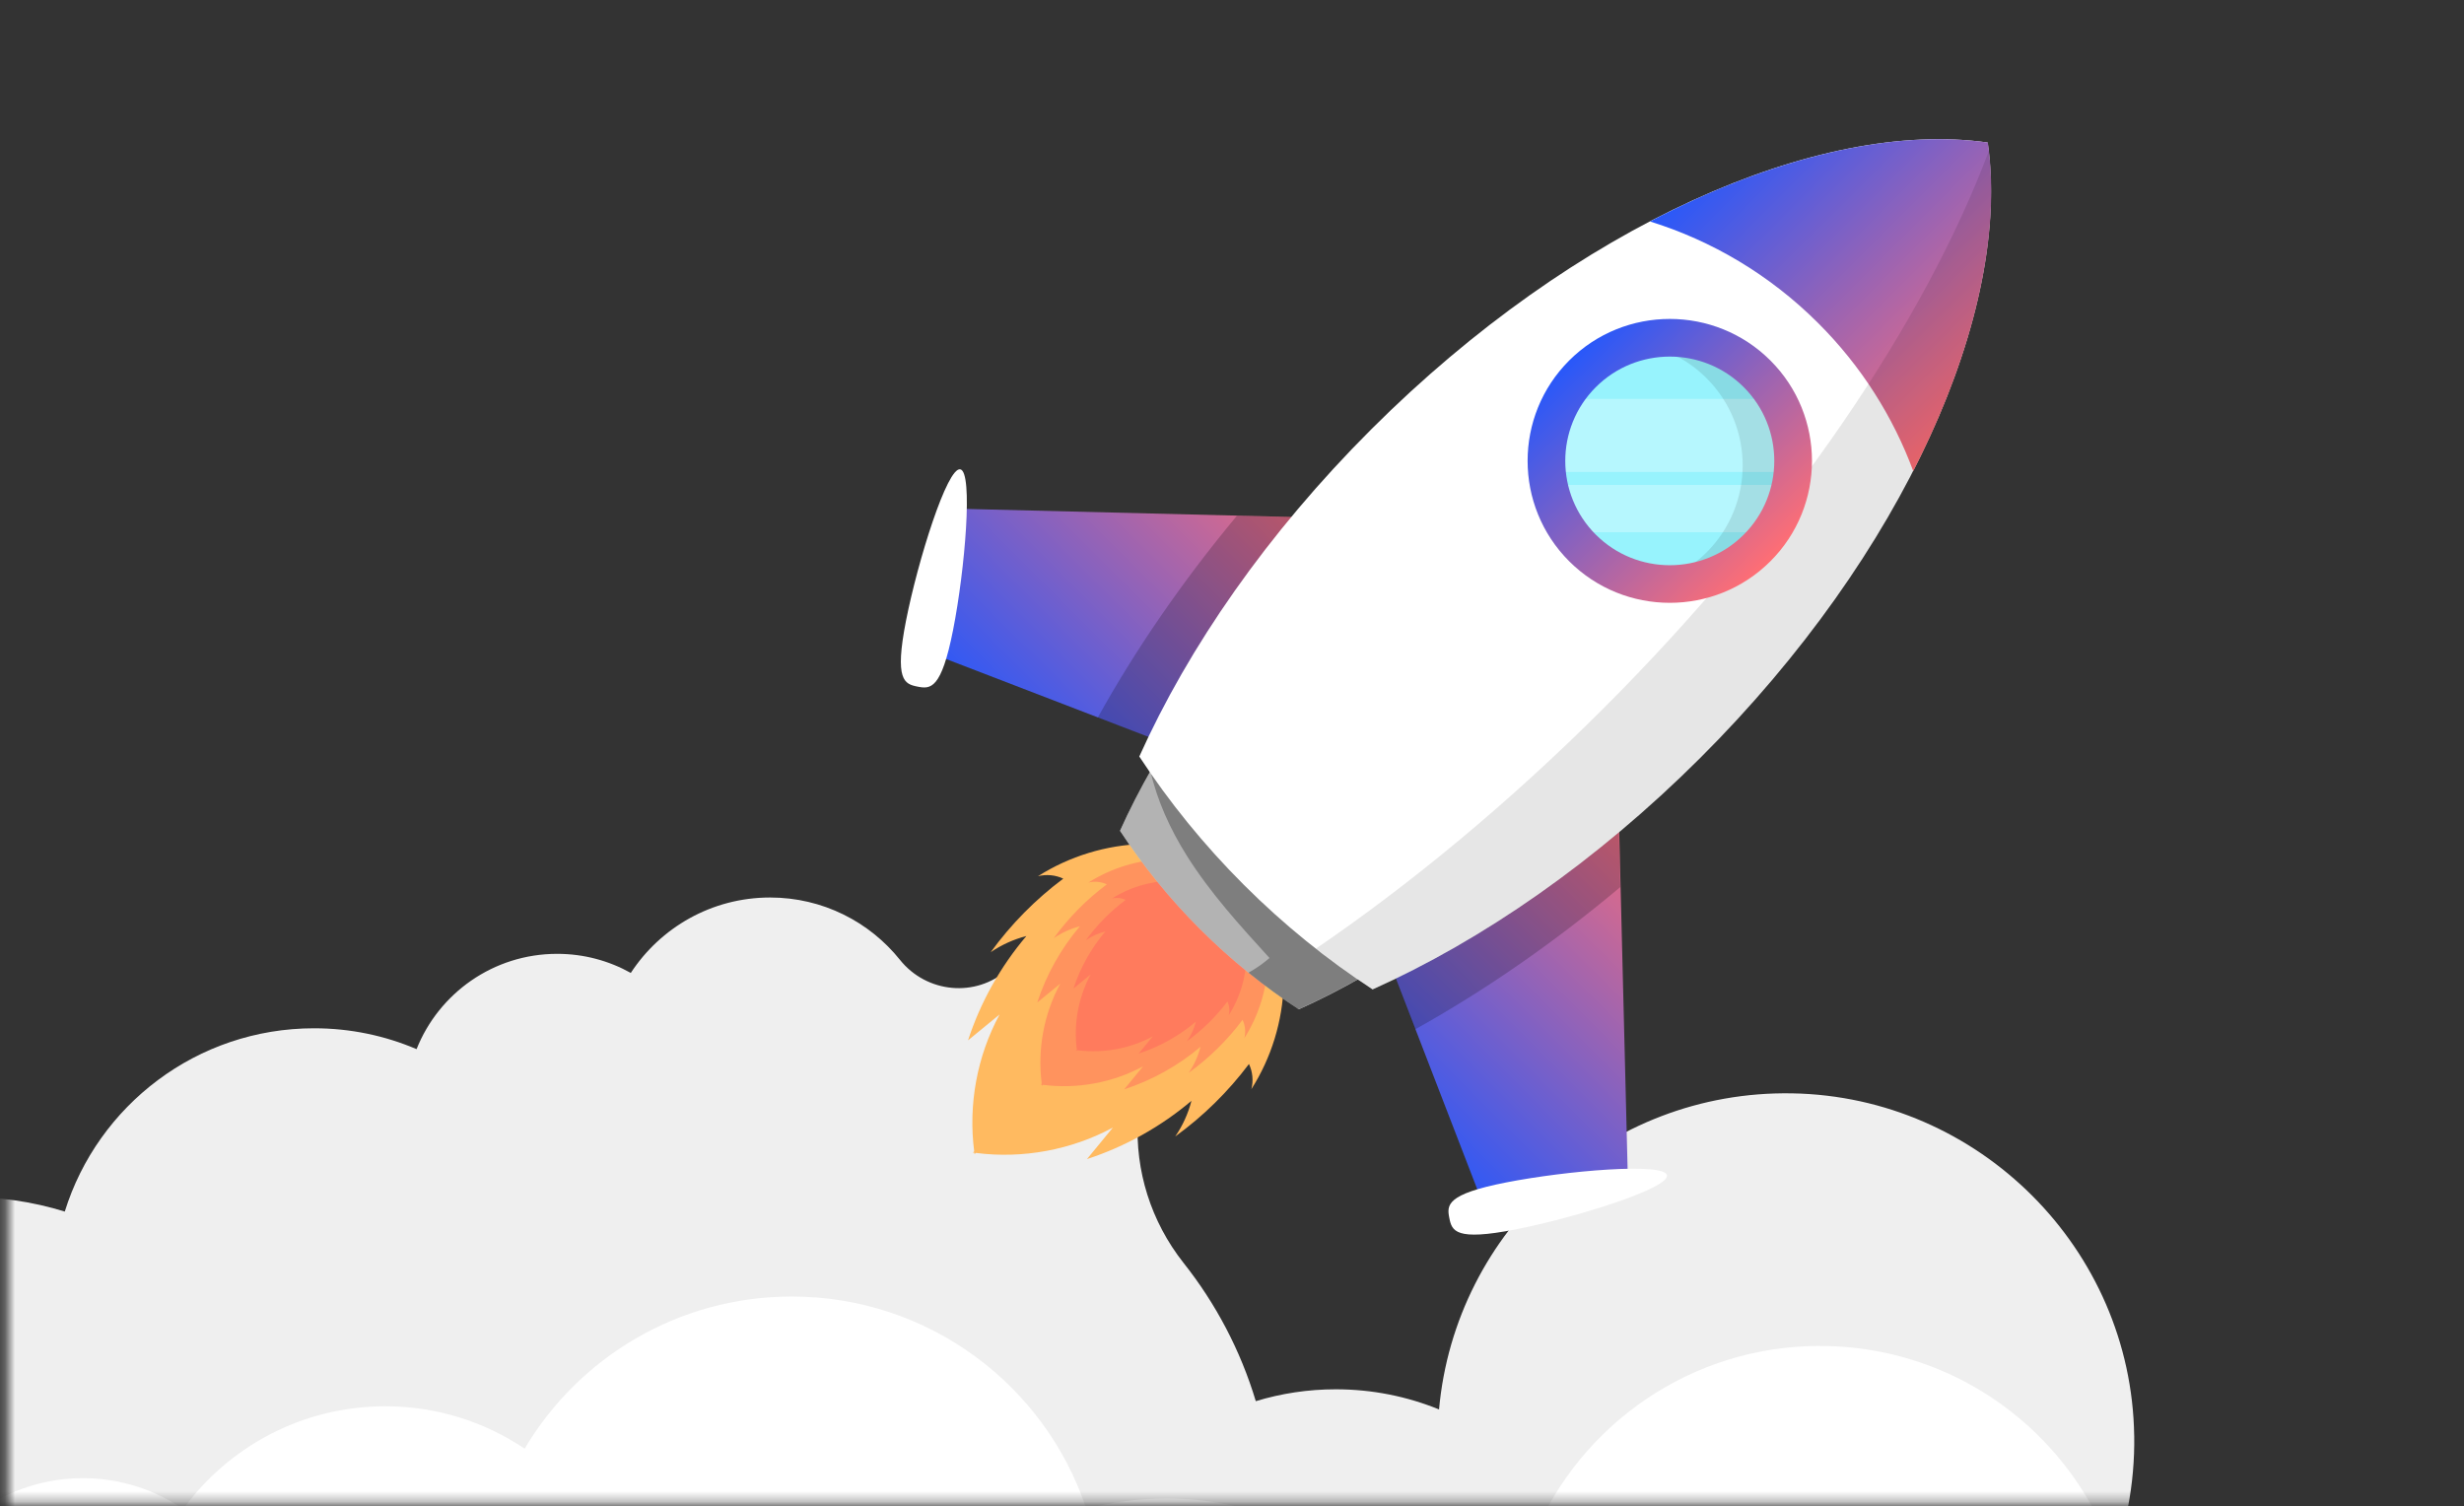 <svg width="247" height="151" viewBox="0 0 247 151" fill="none" xmlns="http://www.w3.org/2000/svg">
<rect x="0" y="0" width="247" height="151" fill="#333333" stroke="none"/>
<mask id="mask0_5931_7154" style="mask-type:luminance" maskUnits="userSpaceOnUse" x="0" y="0" width="247" height="151">
<path d="M246.254 0.716H0.746V150.716H246.254V0.716Z" fill="white"/>
</mask>
<g mask="url(#mask0_5931_7154)">
<path d="M213.939 143.935C213.667 125.207 198.393 109.918 179.633 109.601C161.147 109.286 145.876 123.321 144.254 141.286C141.06 139.986 137.568 139.268 133.905 139.268C131.114 139.268 128.421 139.686 125.885 140.458C124.355 135.367 121.882 130.686 118.66 126.619C111.997 118.202 112.554 106.185 120.153 98.599L124.215 94.544L122.34 90.806L114.634 84.98L101.092 97.117C101.067 97.14 101.044 97.159 101.019 97.182C97.828 100.036 92.895 99.562 90.218 96.222C87.165 92.411 82.468 89.969 77.199 89.969C71.349 89.969 66.207 92.981 63.233 97.53C61.049 96.312 58.532 95.616 55.853 95.616C49.455 95.616 43.987 99.573 41.758 105.169C38.603 103.825 35.132 103.078 31.488 103.078C19.74 103.078 9.799 110.81 6.493 121.452C3.24 120.445 -0.231 119.931 -3.83 120.001C-21.673 120.341 -36.061 135.153 -35.881 152.974C-35.698 170.84 -21.133 185.268 -3.192 185.268C14.75 185.268 28.067 172.044 29.396 155.237C30.088 155.293 30.788 155.321 31.494 155.321C36.076 155.321 40.383 154.142 44.13 152.076C44.13 152.2 44.125 152.321 44.125 152.444C44.125 175.468 62.82 194.131 85.883 194.131C96.189 194.131 105.624 190.402 112.908 184.222C117.937 190.197 125.477 193.997 133.908 193.997C146.525 193.997 157.152 185.485 160.343 173.899C165.746 177.323 172.156 179.308 179.029 179.308C198.486 179.308 214.226 163.42 213.942 143.932L213.939 143.935Z" fill="#EFEFEF"/>
<path d="M182.45 134.918C169.538 134.918 158.467 142.774 153.764 153.957C153.297 153.935 152.83 153.921 152.358 153.921C146.963 153.921 141.934 155.479 137.695 158.167C132.187 153.222 124.901 150.214 116.911 150.214C114.142 150.214 111.454 150.578 108.899 151.255C104.8 138.89 93.13 129.968 79.369 129.968C67.97 129.968 58.006 136.091 52.592 145.221C48.6 142.535 43.793 140.969 38.617 140.969C30.287 140.969 22.911 145.03 18.359 151.277C15.497 149.321 12.037 148.176 8.309 148.176C-1.533 148.176 -9.512 156.141 -9.512 165.966C-9.512 175.792 -1.533 183.757 8.309 183.757C12.039 183.757 15.5 182.611 18.359 180.655C22.911 186.9 30.29 190.964 38.617 190.964C45.974 190.964 52.589 187.798 57.169 182.755C62.811 188.497 70.674 192.061 79.369 192.061C82.138 192.061 84.826 191.696 87.381 191.02C91.48 203.385 103.15 212.307 116.911 212.307C124.901 212.307 132.187 209.298 137.695 204.353C141.934 207.042 146.963 208.599 152.358 208.599C161.964 208.599 170.415 203.66 175.301 196.189C177.595 196.728 179.99 197.014 182.45 197.014C199.624 197.014 213.548 183.114 213.548 165.969C213.548 148.824 199.624 134.924 182.45 134.924V134.918Z" fill="white"/>
<path d="M125.438 109.187C127.446 106.044 128.579 102.35 128.68 98.626C128.73 96.743 127.716 95.775 126.692 94.192C125.689 92.637 124.179 91.43 122.425 90.844C121.834 89.093 120.628 87.586 119.071 86.584C117.485 85.562 116.516 84.549 114.629 84.6C110.896 84.701 107.199 85.832 104.05 87.835C104.888 87.622 105.802 87.709 106.586 88.077C103.806 90.153 101.343 92.648 99.308 95.455C100.396 94.711 101.613 94.161 102.889 93.83C100.286 96.895 98.287 100.467 97.039 104.287C98.093 103.422 99.147 102.558 100.202 101.694C97.95 105.85 97.05 110.722 97.657 115.412L97.528 115.538C97.576 115.544 97.627 115.549 97.674 115.555C97.68 115.603 97.686 115.653 97.691 115.701L97.818 115.572C102.513 116.178 107.393 115.28 111.559 113.032C110.693 114.084 109.828 115.137 108.962 116.189C112.788 114.943 116.367 112.945 119.436 110.349C119.108 111.623 118.554 112.838 117.809 113.924C120.62 111.89 123.119 109.431 125.2 106.658C125.571 107.438 125.658 108.351 125.441 109.19L125.438 109.187Z" fill="#FFBA60"/>
<path d="M124.73 104.078C126.198 101.782 127.024 99.082 127.097 96.36C127.134 94.982 126.394 94.278 125.647 93.119C124.913 91.982 123.811 91.101 122.529 90.671C122.099 89.392 121.216 88.291 120.078 87.559C118.919 86.812 118.211 86.072 116.831 86.111C114.104 86.184 111.399 87.012 109.1 88.474C109.712 88.317 110.379 88.381 110.952 88.651C108.92 90.166 107.12 91.993 105.633 94.042C106.429 93.5 107.317 93.096 108.251 92.855C106.35 95.094 104.888 97.704 103.975 100.497C104.745 99.865 105.515 99.234 106.285 98.602C104.638 101.642 103.983 105.2 104.427 108.627L104.334 108.72C104.371 108.725 104.405 108.728 104.441 108.734C104.447 108.77 104.45 108.804 104.455 108.84L104.548 108.748C107.981 109.191 111.545 108.535 114.59 106.893L112.692 109.2C115.487 108.288 118.104 106.831 120.347 104.931C120.106 105.863 119.704 106.75 119.158 107.544C121.213 106.059 123.041 104.26 124.559 102.234C124.829 102.804 124.893 103.472 124.736 104.083L124.73 104.078Z" fill="#FF935E"/>
<path d="M123.174 101.779C124.273 100.056 124.895 98.033 124.951 95.99C124.979 94.957 124.422 94.427 123.863 93.559C123.312 92.706 122.486 92.047 121.524 91.724C121.201 90.764 120.54 89.939 119.685 89.389C118.817 88.828 118.285 88.275 117.251 88.303C115.204 88.359 113.177 88.976 111.451 90.076C111.912 89.959 112.41 90.006 112.84 90.208C111.316 91.345 109.967 92.715 108.851 94.252C109.447 93.846 110.113 93.543 110.813 93.363C109.388 95.041 108.291 97 107.605 99.094C108.182 98.619 108.761 98.148 109.337 97.674C108.103 99.952 107.611 102.621 107.943 105.192L107.873 105.262C107.898 105.265 107.926 105.268 107.951 105.271C107.954 105.296 107.957 105.324 107.96 105.349L108.03 105.279C110.602 105.61 113.279 105.119 115.561 103.887C115.086 104.462 114.614 105.041 114.139 105.616C116.236 104.931 118.196 103.839 119.879 102.414C119.7 103.112 119.396 103.778 118.988 104.373C120.529 103.258 121.898 101.911 123.039 100.39C123.242 100.82 123.29 101.319 123.171 101.777L123.174 101.779Z" fill="#FF7B5D"/>
<path d="M163.178 118.021L162.18 77.886L135.155 78.969L136.24 51.991L96.039 50.997L92.955 65.338L133.271 80.849L148.812 121.097L163.178 118.021Z" fill="url(#paint0_linear_5931_7154)"/>
<path opacity="0.2" d="M136.213 52L123.998 51.697C118.474 58.335 113.799 65.16 110.043 71.932L133.242 80.859L141.861 103.185C148.749 99.348 155.687 94.575 162.422 88.925L162.147 77.896L135.122 78.979L136.207 52H136.213Z" fill="black"/>
<path d="M177.456 36.108C164.482 34.258 145.81 42.459 130.106 58.133C122.097 66.129 116.044 74.893 112.271 83.282C114.563 86.773 117.239 90.085 120.312 93.152C123.384 96.22 126.702 98.894 130.199 101.179C138.602 97.415 147.381 91.37 155.391 83.374C171.094 67.698 179.306 49.06 177.453 36.105L177.456 36.108Z" fill="white"/>
<path opacity="0.3" d="M177.456 36.108C164.482 34.258 145.81 42.459 130.106 58.133C122.097 66.129 116.044 74.893 112.271 83.282C114.563 86.773 117.239 90.085 120.312 93.152C123.384 96.22 126.702 98.894 130.199 101.179C138.602 97.415 147.381 91.37 155.391 83.374C171.094 67.698 179.306 49.06 177.453 36.105L177.456 36.108Z" fill="black"/>
<path opacity="0.3" d="M115.312 77.245C115.993 80.256 117.314 83.138 118.962 85.765C121.306 89.498 124.292 92.776 127.26 96.034C126.6 96.604 125.897 97.089 125.152 97.507C126.777 98.821 128.452 100.039 130.17 101.161C133.707 99.579 137.308 97.586 140.892 95.217C140.918 93.839 140.684 92.439 140.291 91.117C139.248 87.606 137.173 84.502 135.022 81.533C132.976 78.71 130.729 75.861 127.615 74.287C124.654 72.793 121.211 72.864 117.823 73.13C116.929 74.5 116.091 75.875 115.312 77.245Z" fill="black"/>
<path d="M199.248 14.286C182.318 11.873 157.959 22.571 137.473 43.024C127.024 53.456 119.127 64.889 114.207 75.835C117.195 80.39 120.69 84.709 124.699 88.711C128.708 92.713 133.034 96.201 137.597 99.184C148.561 94.273 160.014 86.387 170.463 75.955C190.952 55.502 201.666 31.184 199.251 14.286H199.248Z" fill="white"/>
<path d="M182.262 32.39C186.614 36.735 189.788 41.812 191.79 47.222C197.918 35.247 200.606 23.631 199.268 14.286C189.678 12.919 177.702 15.762 165.4 22.2C171.568 24.117 177.376 27.513 182.262 32.39Z" fill="url(#paint1_linear_5931_7154)"/>
<path d="M95.545 63.13C94.362 69.144 93.274 69.085 91.972 68.827C90.671 68.569 89.642 68.218 90.825 62.204C92.009 56.19 94.958 46.791 96.262 47.046C97.567 47.301 96.729 57.116 95.545 63.13Z" fill="white"/>
<path d="M150.992 118.53C144.967 119.711 145.027 120.797 145.285 122.097C145.541 123.399 145.895 124.423 151.92 123.242C157.944 122.06 167.359 119.116 167.103 117.814C166.848 116.512 157.017 117.348 150.992 118.53Z" fill="white"/>
<path opacity="0.1" d="M199.382 15.103C193.009 32.108 179.459 52.325 160.66 71.09C151.25 80.483 141.478 88.56 131.926 95.085C133.781 96.544 135.684 97.917 137.633 99.191C148.597 94.279 160.05 86.393 170.499 75.962C190.664 55.831 201.353 31.962 199.382 15.101V15.103Z" fill="black"/>
<path d="M167.422 58.555C174.254 58.555 179.792 53.027 179.792 46.207C179.792 39.387 174.254 33.858 167.422 33.858C160.591 33.858 155.053 39.387 155.053 46.207C155.053 53.027 160.591 58.555 167.422 58.555Z" fill="#97F3FD"/>
<g opacity="0.3">
<path d="M178.107 39.989H156.735C155.422 42.232 154.877 44.8 155.102 47.311H179.74C179.962 44.8 179.419 42.232 178.107 39.989Z" fill="white"/>
<path d="M177.466 53.352C178.495 51.904 179.178 50.285 179.507 48.609H155.234C155.563 50.285 156.246 51.904 157.275 53.352H177.469H177.466Z" fill="white"/>
</g>
<path opacity="0.1" d="M176.175 37.473C172.836 34.139 168.059 33.112 163.834 34.389C166.479 34.712 169.04 35.882 171.07 37.911C175.9 42.733 175.9 50.552 171.07 55.376C169.58 56.863 167.803 57.891 165.917 58.46C169.566 58.906 173.373 57.733 176.173 54.938C181.002 50.117 181.002 42.298 176.173 37.473H176.175Z" fill="black"/>
<path d="M157.303 56.266C151.743 50.715 151.743 41.686 157.303 36.135C162.864 30.584 171.908 30.584 177.469 36.135C183.029 41.686 183.029 50.715 177.469 56.266C171.908 61.817 162.864 61.817 157.303 56.266ZM174.795 38.804C170.71 34.726 164.059 34.726 159.974 38.804C155.886 42.885 155.886 49.522 159.974 53.6C164.062 57.68 170.71 57.68 174.795 53.6C178.883 49.519 178.883 42.882 174.795 38.804Z" fill="url(#paint2_linear_5931_7154)"/>
</g>
<defs>
<linearGradient id="paint0_linear_5931_7154" x1="120.01" y1="94.107" x2="149.743" y2="64.323" gradientUnits="userSpaceOnUse">
<stop stop-color="#2858FA"/>
<stop offset="1" stop-color="#FF6E74"/>
</linearGradient>
<linearGradient id="paint1_linear_5931_7154" x1="175.861" y1="11.774" x2="201.544" y2="37.501" gradientUnits="userSpaceOnUse">
<stop stop-color="#2858FA"/>
<stop offset="1" stop-color="#FF6E74"/>
</linearGradient>
<linearGradient id="paint2_linear_5931_7154" x1="157.315" y1="36.14" x2="177.447" y2="56.307" gradientUnits="userSpaceOnUse">
<stop stop-color="#2858FA"/>
<stop offset="1" stop-color="#FF6E74"/>
</linearGradient>
</defs>
</svg>
